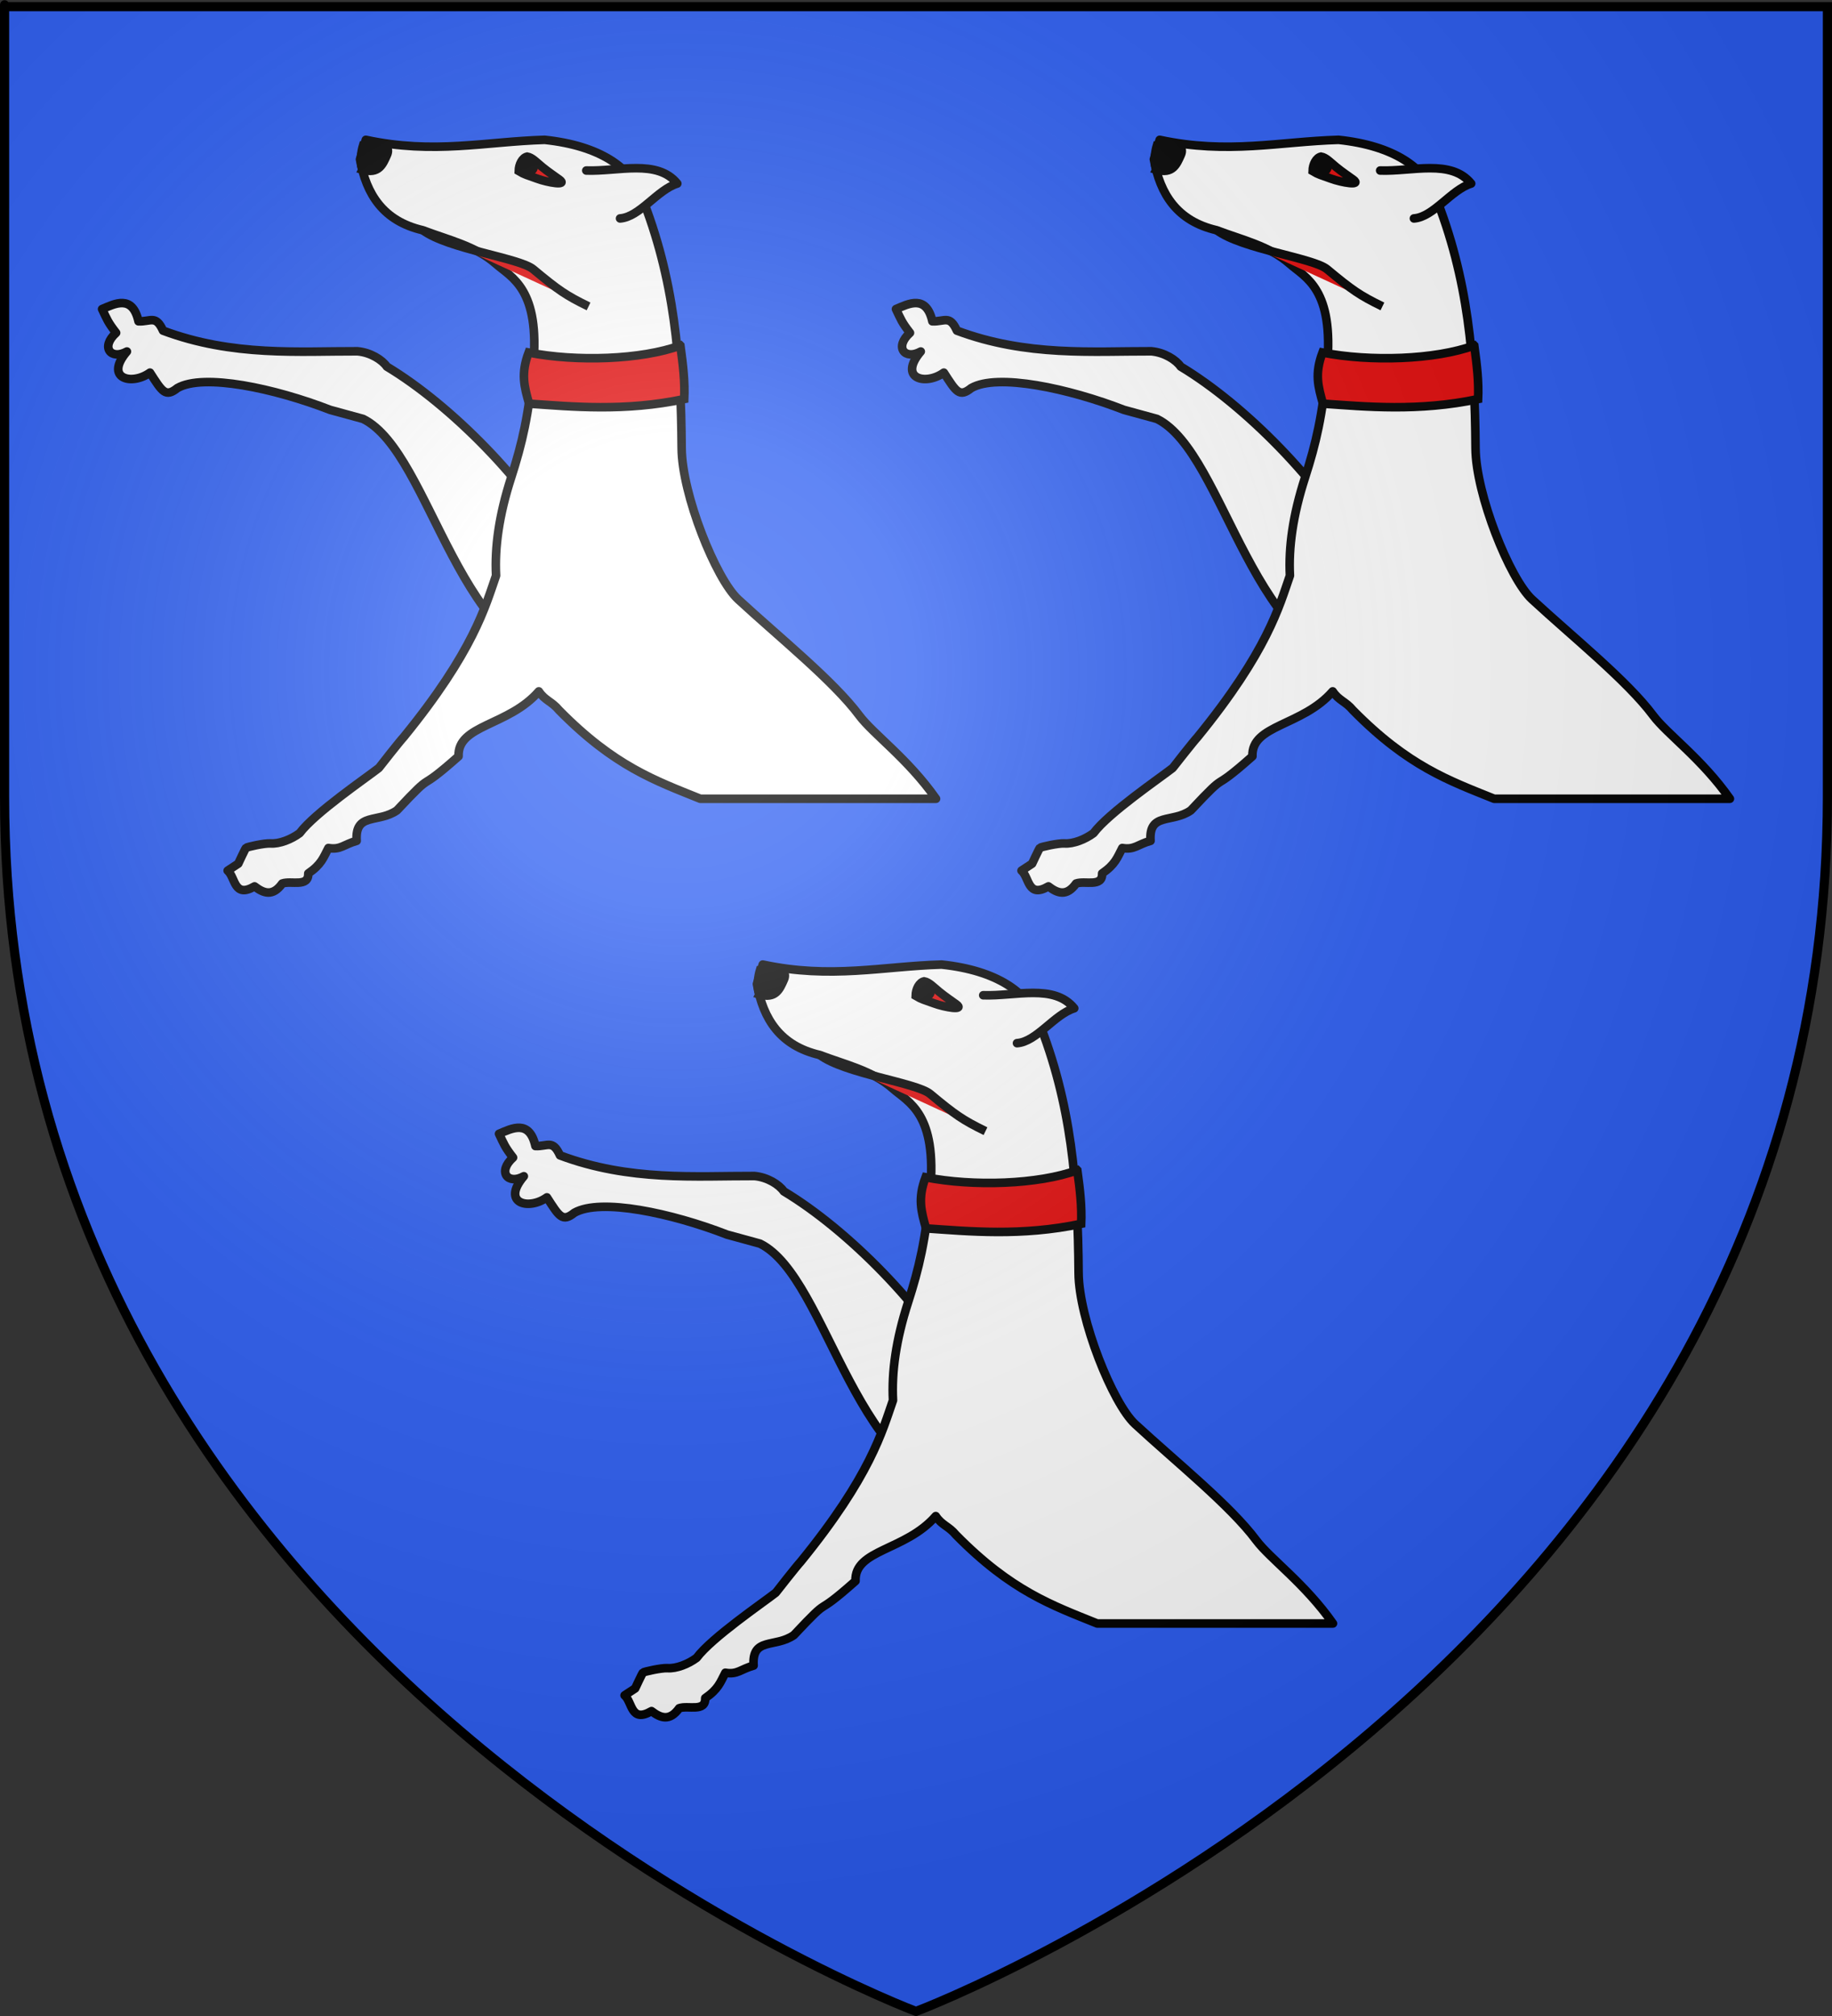 <?xml version="1.0" encoding="UTF-8" standalone="no"?>
<svg
   xmlns:dc="http://purl.org/dc/elements/1.1/"
   xmlns:cc="http://creativecommons.org/ns#"
   xmlns:rdf="http://www.w3.org/1999/02/22-rdf-syntax-ns#"
   xmlns:svg="http://www.w3.org/2000/svg"
   xmlns="http://www.w3.org/2000/svg"
   xmlns:xlink="http://www.w3.org/1999/xlink"
   xmlns:sodipodi="http://sodipodi.sourceforge.net/DTD/sodipodi-0.dtd"
   xmlns:inkscape="http://www.inkscape.org/namespaces/inkscape"
   height="660"
   width="600"
   version="1.0"
   id="svg2"
   sodipodi:version="0.32"
   inkscape:version="0.47pre1"
   sodipodi:docname="Blason_ville_fr_Pierrefiques_(Seine-Maritime).svg"
   inkscape:export-filename="/Users/olivier/Desktop/Blason Rouge/Blason_Vide_3D.png"
   inkscape:export-xdpi="144"
   inkscape:export-ydpi="144"
   inkscape:output_extension="org.inkscape.output.svg.inkscape">
  <rect width="100%" height="100%" fill="#333333" stroke="none"/>
  <sodipodi:namedview
     inkscape:window-height="706"
     inkscape:window-width="1366"
     inkscape:pageshadow="2"
     inkscape:pageopacity="0.0"
     guidetolerance="10.0"
     gridtolerance="10.0"
     objecttolerance="10.0"
     borderopacity="1.0"
     bordercolor="#666666"
     pagecolor="#ffffff"
     id="base"
     showgrid="false"
     height="660px"
     inkscape:zoom="0.71969697"
     inkscape:cx="300"
     inkscape:cy="330"
     inkscape:window-x="-8"
     inkscape:window-y="-8"
     inkscape:current-layer="layer3"
     inkscape:object-nodes="true"
     inkscape:window-maximized="1" />
  <desc
     id="desc4">Flag of Canton of Valais (Wallis)</desc>
  <defs
     id="defs6">
    <linearGradient
       id="linearGradient2893">
      <stop
         style="stop-color:white;stop-opacity:0.314;"
         offset="0"
         id="stop2895" />
      <stop
         id="stop2897"
         offset="0.19"
         style="stop-color:white;stop-opacity:0.251;" />
      <stop
         style="stop-color:#6b6b6b;stop-opacity:0.125;"
         offset="0.6"
         id="stop2901" />
      <stop
         style="stop-color:black;stop-opacity:0.125;"
         offset="1"
         id="stop2899" />
    </linearGradient>
    <radialGradient
       inkscape:collect="always"
       xlink:href="#linearGradient2893"
       id="radialGradient3163"
       gradientUnits="userSpaceOnUse"
       gradientTransform="matrix(1.353,0,0,1.349,-77.629,-85.747)"
       cx="221.445"
       cy="226.331"
       fx="221.445"
       fy="226.331"
       r="300" />
    <g
       id="s-4">
      <g
         id="c-6">
        <path
           transform="matrix(0.951,0.309,-0.309,0.951,0,-1)"
           d="M 0,0 L 0,1 L 0.5,1 L 0,0 z"
           id="t-0" />
        <use
           height="540"
           width="810"
           y="0"
           x="0"
           id="use2144-7"
           transform="scale(-1,1)"
           xlink:href="#t-0" />
      </g>
      <g
         id="a-1">
        <use
           height="540"
           width="810"
           y="0"
           x="0"
           id="use2147-7"
           transform="matrix(0.309,0.951,-0.951,0.309,0,0)"
           xlink:href="#c-6" />
        <use
           height="540"
           width="810"
           y="0"
           x="0"
           id="use2149-7"
           transform="matrix(-0.809,0.588,-0.588,-0.809,0,0)"
           xlink:href="#c-6" />
      </g>
      <use
         height="540"
         width="810"
         y="0"
         x="0"
         id="use2151-7"
         transform="scale(-1,1)"
         xlink:href="#a-1" />
    </g>
    <g
       id="f">
      <rect
         id="rect1964"
         style="fill:#28166f"
         y="-30"
         x="-50"
         height="60"
         width="100" />
      <g
         id="g1966"
         style="fill:#ffffff"
         transform="translate(0,-20)">
        <path
           id="path1968"
           d="M -1.212,27.818 C -1.212,22.175 -2.091,20.471 -4.542,13.98 C -5.709,10.888 -5.024,7.103 -2.858,3.601 C -2.082,2.346 -1.114,1.214 0,0 C 1.114,1.214 2.082,2.346 2.858,3.601 C 5.024,7.103 5.709,10.888 4.542,13.98 C 2.091,20.471 1.212,22.175 1.212,27.818 L -1.212,27.818 z" />
        <path
           id="rwi"
           d="M 2.922,27.672 C 2.922,21.721 5.239,17.829 8.501,16.66 C 9.949,16.141 11.808,16.387 13.519,18.107 C 15.638,20.236 16.255,26.1 10.036,27.228 C 10.694,26.272 10.655,24.147 9.322,23.441 C 8.331,22.916 7.209,23.188 6.646,23.564 C 5.822,24.116 4.917,25.67 4.967,27.672 L 2.922,27.672 z" />
        <path
           id="path1971"
           d="M 1.777,30.183 C 1.79,32.191 2.795,33.518 4.516,34.257 C 4.295,34.955 3.257,36.378 1.831,36.281 C 1.55,37.787 1.282,38.632 0,40 C -1.282,38.632 -1.55,37.787 -1.831,36.281 C -3.257,36.378 -4.295,34.955 -4.516,34.257 C -2.795,33.518 -1.79,32.191 -1.777,30.183 L 1.777,30.183 z" />
        <use
           xlink:href="#rwi"
           height="400"
           width="800"
           y="0"
           x="0"
           id="use1973"
           transform="scale(-1,1)" />
        <rect
           id="rect1975"
           y="27.331"
           x="-7.923"
           height="3.218"
           width="15.846" />
      </g>
    </g>
    <g
       id="s">
      <g
         id="c">
        <path
           transform="matrix(0.951,0.309,-0.309,0.951,0,-1)"
           d="M 0,0 L 0,1 L 0.5,1 L 0,0 z"
           id="t" />
        <use
           height="540"
           width="810"
           y="0"
           x="0"
           id="use2144"
           transform="scale(-1,1)"
           xlink:href="#t" />
      </g>
      <g
         id="a">
        <use
           height="540"
           width="810"
           y="0"
           x="0"
           id="use2147"
           transform="matrix(0.309,0.951,-0.951,0.309,0,0)"
           xlink:href="#c" />
        <use
           height="540"
           width="810"
           y="0"
           x="0"
           id="use2149"
           transform="matrix(-0.809,0.588,-0.588,-0.809,0,0)"
           xlink:href="#c" />
      </g>
      <use
         height="540"
         width="810"
         y="0"
         x="0"
         id="use2151"
         transform="scale(-1,1)"
         xlink:href="#a" />
    </g>
  </defs>
  <g
     inkscape:groupmode="layer"
     id="layer3"
     inkscape:label="Fond écu"
     style="display:inline">
    <path
       id="path2855"
       style="fill:#2b5df2;fill-opacity:1;fill-rule:evenodd;stroke:none;stroke-width:1px;stroke-linecap:butt;stroke-linejoin:miter;stroke-opacity:1"
       d="M 300,658.5 C 300,658.5 598.5,546.18 598.5,260.728 C 598.5,-24.723 598.5,2.176 598.5,2.176 L 1.5,2.176 L 1.5,260.728 C 1.5,546.18 300,658.5 300,658.5 z"
       sodipodi:nodetypes="cccccc" />
    <g
       id="g3714"
       transform="translate(212.95,-619.159)" />
    <g
       id="layer9"
       inkscape:label="Fond d'écu"
       transform="translate(212.95,-619.159)">
      <g
         transform="matrix(2,0,0,2,-732.892,-1853.188)"
         inkscape:label="Meubles"
         id="g2807" />
      <g
         transform="matrix(2,0,0,2,1696.976,-413.55)"
         inkscape:label="Meubles"
         id="g4626" />
      <g
         id="g5271"
         inkscape:label="Meubles"
         transform="matrix(2,0,0,2,-732.892,-453.188)" />
      <g
         id="g5273"
         inkscape:label="Reflet final"
         transform="matrix(2,0,0,2,-732.892,-453.188)" />
      <g
         id="g5275"
         inkscape:label="Contour final"
         transform="matrix(2,0,0,2,-732.892,-453.188)" />
    </g>
    <g
       id="layer6"
       inkscape:label="Reflet final"
       transform="translate(212.95,-619.159)" />
    <g
       id="layer5"
       inkscape:label="Contour final"
       transform="translate(212.95,-619.159)" />
  </g>
  <g
     inkscape:groupmode="layer"
     id="layer4"
     inkscape:label="Meubles">
    <g
       id="g4373"
       transform="translate(122.529,280)">
      <path
         sodipodi:nodetypes="cccccccccccccc"
         id="path2459"
         d="m 40.912,91.184 c 1.643,3.444 1.895,4.319 4.589,7.781 -5.218,4.675 -1.724,9.034 3.53,6.114 -7.49,8.808 1.517,11.264 7.557,6.914 4.062,6.306 5.088,8.177 8.975,5.058 8.572,-4.917 31.88,0.088 50.022,7.133 l 10.796,2.957 c 22.866,11.281 30.959,80.795 72.5,82.243 l -6.593,-39.229 c -12.301,-22.216 -36.895,-47.373 -58.11,-60.133 -1.531,-2.215 -5.34,-4.638 -9.619,-5.016 -19.037,-0.066 -40.844,1.803 -63.689,-6.763 -2.386,-5.239 -4.003,-2.89 -8.04,-3.052 -1.982,-8.841 -7.79,-5.751 -11.919,-4.007 z"
         style="fill:#ffffff;fill-opacity:1;fill-rule:evenodd;stroke:#000000;stroke-width:2.812;stroke-linecap:round;stroke-linejoin:round;stroke-miterlimit:4;stroke-opacity:1;stroke-dasharray:none;display:inline" />
      <path
         id="path2467"
         d="m 127.281,35.781 -1.906,6.375 c 2.049,11.456 7.633,20.225 20.562,23.219 8.295,3.156 17.309,5.178 23.812,10.906 5.288,4.657 14.7,8.22 12.344,33.812 -1.45,15.748 -3.59,25.054 -7.219,36.281 -3.993,12.356 -5.412,22.838 -4.938,32.062 -3.479,9.969 -7.294,24.711 -30.312,52.938 -0.95,0.956 -7.962,9.867 -8.062,10.031 -4.161,3.268 -21.016,14.726 -25.938,21.344 -2.757,2.061 -6.655,3.579 -9.562,3.375 -1.883,-0.132 -7.743,1.148 -8.031,1.469 C 87.743,267.915 85.5,272.75 85.5,272.75 l -3.469,2.281 c 2.613,2.203 1.971,9.138 8.812,5.156 2.981,2.278 5.959,3.402 9.062,-0.938 2.89,-1.047 8.691,1.37 8.531,-3.312 4.294,-2.944 4.941,-5.138 6.594,-8.312 3.98,0.693 5.111,-1.219 9.25,-2.344 -0.587,-9.426 6.986,-5.679 13.188,-9.969 13.574,-14.468 5.262,-4.465 20.188,-17.719 -0.404,-10.399 16.339,-9.809 26.281,-21.25 2.034,3.053 4.231,3.247 6.625,6.156 18.115,18.405 31.545,23.062 46.25,29 l 77.219,0 c -9.188,-13.111 -20.612,-21.19 -25.156,-27.281 -8.444,-11.319 -26.194,-25.576 -39.656,-38 -7.303,-6.74 -18.393,-34.354 -18.5,-49.469 -0.208,-29.339 -2.268,-55.434 -13.344,-83.031 -3.497,-8.713 -13.225,-16.006 -31.531,-17.938 -19.184,0.557 -36.318,4.799 -58.562,0 z"
         style="fill:#ffffff;fill-opacity:1;fill-rule:evenodd;stroke:#000000;stroke-width:2.812;stroke-linecap:butt;stroke-linejoin:round;stroke-miterlimit:4;stroke-opacity:1;stroke-dasharray:none;display:inline" />
      <path
         style="fill:#e20909;fill-opacity:1;fill-rule:evenodd;stroke:#000000;stroke-width:2.812;stroke-linecap:butt;stroke-linejoin:miter;stroke-miterlimit:4;stroke-opacity:1;stroke-dasharray:none;display:inline"
         d="m 230.302,103.115 c -12.877,4.684 -34.03,5.371 -49.695,2.301 -2.613,6.933 -1.442,11.116 0.144,16.737 13.909,0.959 31.335,2.655 50.816,-1.5 0.241,-5.627 -0.34,-10.825 -1.265,-17.537 z"
         id="path2469"
         sodipodi:nodetypes="ccccc" />
      <path
         style="fill:#ffffff;fill-opacity:1;fill-rule:evenodd;stroke:#000000;stroke-width:2.812;stroke-linecap:round;stroke-linejoin:round;stroke-miterlimit:4;stroke-opacity:1;stroke-dasharray:none;display:inline"
         id="path2471"
         d="m 199.492,45.825 c 10.458,0.383 23.23,-3.833 29.802,4.27 -6.592,2.044 -12.308,10.958 -18.744,11.417"
         sodipodi:nodetypes="ccc" />
      <path
         id="path2473"
         style="fill:#e20909;fill-opacity:1;fill-rule:evenodd;stroke:#000000;stroke-width:2.812;stroke-linecap:butt;stroke-linejoin:miter;stroke-miterlimit:4;stroke-opacity:1;stroke-dasharray:none;display:inline"
         d="m 177.367,46.009 c 0.033,-2.248 1.181,-4.376 2.767,-4.734 1.578,0.274 2.964,1.781 4.931,3.407 1.847,1.527 4.28,3.152 5.634,4.15 2.796,2.061 -3.731,0.985 -7.373,-0.361 -3.302,-1.217 -3.93,-1.24 -5.959,-2.462 z" />
      <path
         id="path2475"
         style="fill:#000000;fill-opacity:1;fill-rule:nonzero;stroke:#000000;stroke-width:2.812;stroke-miterlimit:4;stroke-opacity:1;stroke-dasharray:none;display:inline"
         d="m 182.266,44.758 c -0.163,0.946 -0.998,1.59 -1.865,1.439 -0.867,-0.151 -1.439,-1.041 -1.276,-1.987 0.163,-0.946 0.998,-1.59 1.865,-1.439 0.867,0.151 1.439,1.041 1.276,1.987 l 0,0 z" />
      <path
         id="path2477"
         style="fill:#000000;fill-opacity:1;fill-rule:evenodd;stroke:#000000;stroke-width:2.812;stroke-linecap:butt;stroke-linejoin:miter;stroke-miterlimit:4;stroke-opacity:1;stroke-dasharray:none;display:inline"
         d="m 126.19,45.553 c 5.336,1.519 6.635,-1.691 8.038,-4.868 0.954,-2.159 -0.771,-3.248 -0.771,-3.248 l -7.087,0.19 c 0,0 -1.477,4.709 -0.18,7.925 z" />
      <path
         sodipodi:nodetypes="csc"
         d="m 145.948,65.367 c 8.211,6.165 31.67,9.053 36.145,12.769 8.378,6.957 10.721,8.561 18.134,12.188"
         style="fill:#e20909;fill-opacity:1;fill-rule:evenodd;stroke:#000000;stroke-width:2.812;stroke-linecap:butt;stroke-linejoin:miter;stroke-miterlimit:4;stroke-opacity:1;stroke-dasharray:none;display:inline"
         id="path2503" />
    </g>
    <use
       x="0"
       y="0"
       xlink:href="#g4373"
       id="use4383"
       transform="translate(-130,-270)"
       width="600"
       height="660" />
    <use
       x="0"
       y="0"
       xlink:href="#use4383"
       id="use4385"
       transform="translate(260,0)"
       width="600"
       height="660" />
  </g>
  <g
     inkscape:groupmode="layer"
     id="layer2"
     inkscape:label="Reflet final"
     sodipodi:insensitive="true">
    <path
       sodipodi:nodetypes="cccccc"
       d="M 300,658.5 C 300,658.5 598.5,546.18 598.5,260.728 C 598.5,-24.723 598.5,2.176 598.5,2.176 L 1.5,2.176 L 1.5,260.728 C 1.5,546.18 300,658.5 300,658.5 z "
       style="opacity:1;fill:url(#radialGradient3163);fill-opacity:1;fill-rule:evenodd;stroke:none;stroke-width:1px;stroke-linecap:butt;stroke-linejoin:miter;stroke-opacity:1"
       id="path2875"
       inkscape:export-xdpi="144"
       inkscape:export-ydpi="144" />
  </g>
  <g
     inkscape:groupmode="layer"
     id="layer1"
     inkscape:label="Contour final"
     sodipodi:insensitive="true">
    <path
       sodipodi:nodetypes="cccccc"
       d="M 300,658.5 C 300,658.5 1.5,546.18 1.5,260.728 C 1.5,-24.723 1.5,2.176 1.5,2.176 L 598.5,2.176 L 598.5,260.728 C 598.5,546.18 300,658.5 300,658.5 z "
       style="opacity:1;fill:none;fill-opacity:1;fill-rule:evenodd;stroke:#000000;stroke-width:3;stroke-linecap:butt;stroke-linejoin:miter;stroke-miterlimit:4;stroke-dasharray:none;stroke-opacity:1"
       id="path1411"
       inkscape:export-xdpi="144"
       inkscape:export-ydpi="144" />
  </g>
</svg>
